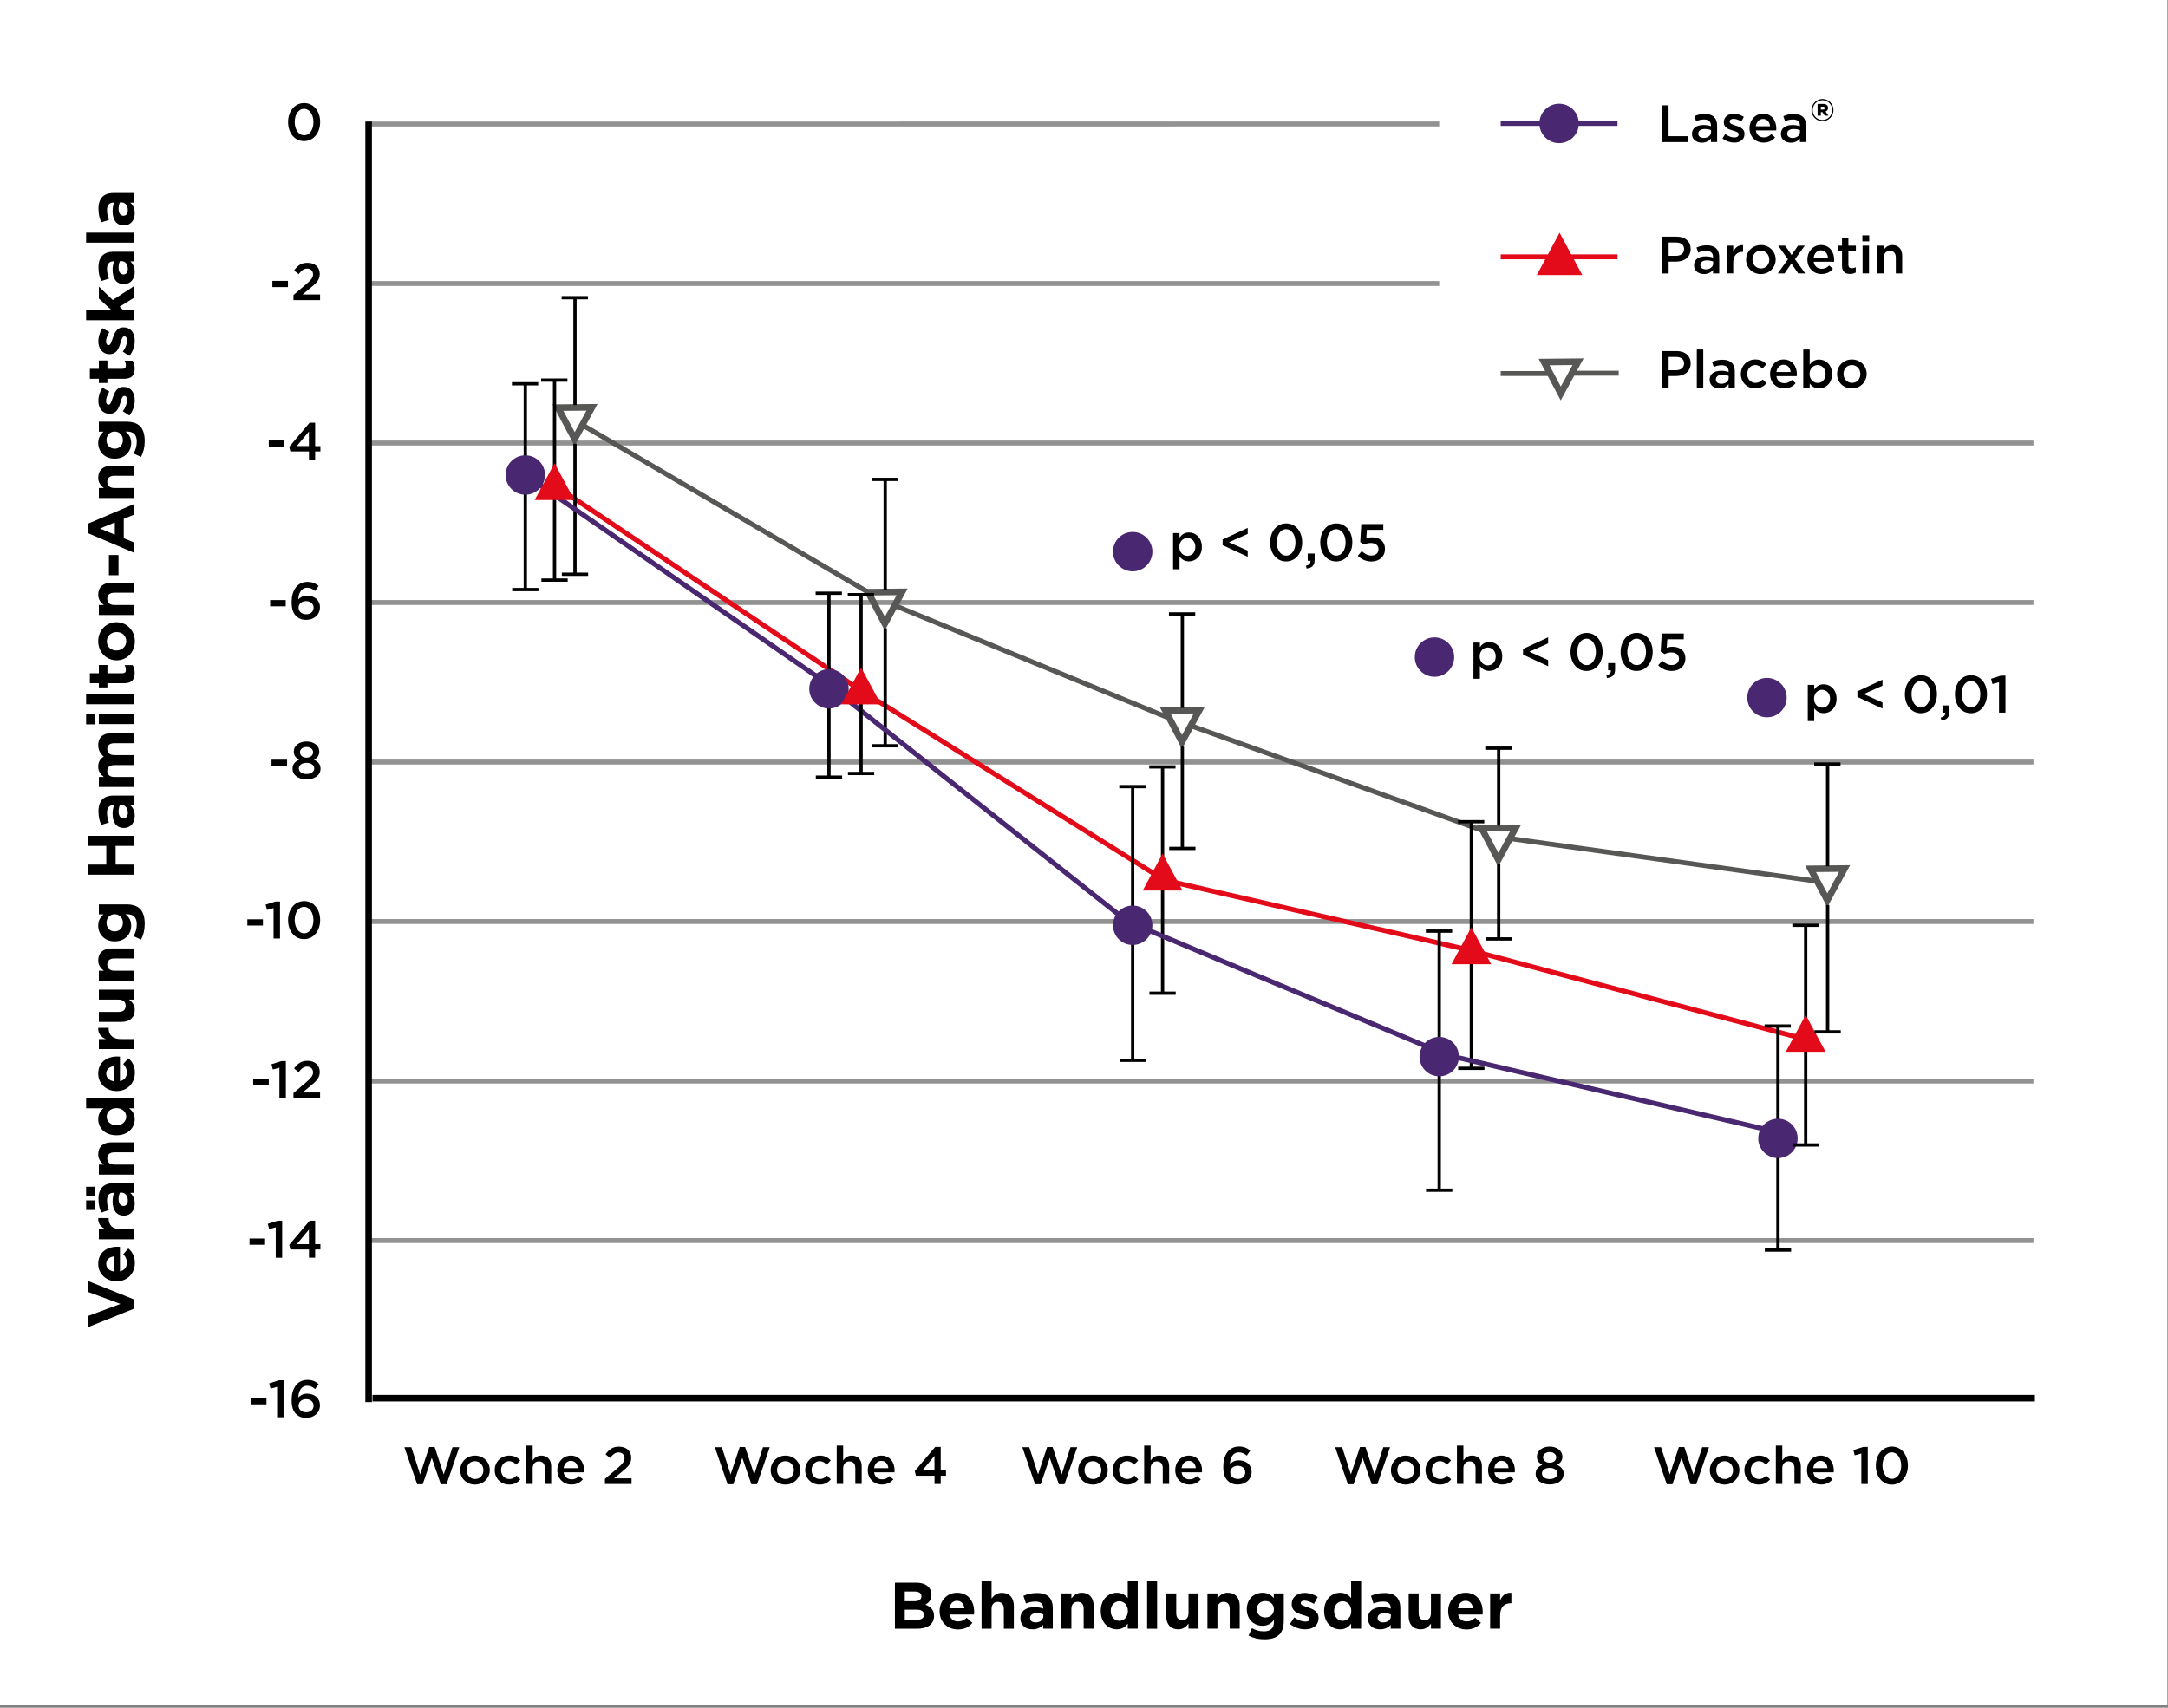 <?xml version="1.0" encoding="utf-8"?>
<!-- Generator: Adobe Illustrator 27.8.0, SVG Export Plug-In . SVG Version: 6.00 Build 0)  -->
<svg version="1.1" id="Ebene_1" xmlns="http://www.w3.org/2000/svg" xmlns:xlink="http://www.w3.org/1999/xlink" x="0px" y="0px"
	 viewBox="0 0 330 260" enable-background="new 0 0 330 260" xml:space="preserve">
<rect x="0" y="0" width="330" height="260" fill="#808080" stroke="none"/>
<rect x="-0.16" y="-0.52" fill="#FFFFFF" width="330.07" height="260.15"/>
<g>
	<line fill="none" stroke="#929292" stroke-width="0.75" stroke-miterlimit="10" x1="309.52" y1="188.87" x2="56.48" y2="188.87"/>
	<line fill="none" stroke="#929292" stroke-width="0.75" stroke-miterlimit="10" x1="309.52" y1="164.59" x2="56.48" y2="164.59"/>
	<line fill="none" stroke="#929292" stroke-width="0.75" stroke-miterlimit="10" x1="309.52" y1="140.3" x2="56.48" y2="140.3"/>
	<line fill="none" stroke="#929292" stroke-width="0.75" stroke-miterlimit="10" x1="309.52" y1="116.02" x2="56.48" y2="116.02"/>
	<line fill="none" stroke="#929292" stroke-width="0.75" stroke-miterlimit="10" x1="309.52" y1="91.73" x2="56.48" y2="91.73"/>
	<line fill="none" stroke="#929292" stroke-width="0.75" stroke-miterlimit="10" x1="309.52" y1="67.45" x2="56.48" y2="67.45"/>
	<line fill="none" stroke="#929292" stroke-width="0.75" stroke-miterlimit="10" x1="309.52" y1="43.16" x2="56.48" y2="43.16"/>
	<line fill="none" stroke="#929292" stroke-width="0.75" stroke-miterlimit="10" x1="309.52" y1="18.87" x2="56.48" y2="18.88"/>
</g>
<rect x="219.07" y="13.76" fill="#FFFFFF" width="98.67" height="50.67"/>
<polyline fill="none" stroke="#E30B19" stroke-width="0.75" stroke-miterlimit="10" points="273.89,157.99 223.67,144.65 
	177.22,133.99 130.78,104.95 83.89,73.54 "/>
<line fill="none" stroke="#000000" stroke-miterlimit="10" x1="309.74" y1="212.87" x2="56.7" y2="212.87"/>
<g>
	<path d="M136.22,240.97h3.25c0.8,0,1.43,0.22,1.83,0.62c0.32,0.32,0.48,0.71,0.48,1.19v0.02c0,0.79-0.42,1.23-0.92,1.51
		c0.81,0.31,1.31,0.78,1.31,1.72v0.02c0,1.28-1.04,1.92-2.62,1.92h-3.33V240.97z M140.25,243.03c0-0.46-0.36-0.72-1.01-0.72h-1.52
		v1.48h1.42c0.68,0,1.11-0.22,1.11-0.74V243.03z M139.5,245.07h-1.78v1.54h1.83c0.68,0,1.09-0.24,1.09-0.76v-0.02
		C140.64,245.36,140.29,245.07,139.5,245.07z"/>
	<path d="M143.02,245.31v-0.02c0-1.53,1.09-2.79,2.65-2.79c1.79,0,2.61,1.39,2.61,2.91c0,0.12-0.01,0.26-0.02,0.4h-3.73
		c0.15,0.69,0.63,1.05,1.31,1.05c0.51,0,0.88-0.16,1.3-0.55l0.87,0.77c-0.5,0.62-1.22,1-2.19,1
		C144.21,248.08,143.02,246.95,143.02,245.31z M146.8,244.86c-0.09-0.68-0.49-1.14-1.13-1.14c-0.63,0-1.04,0.45-1.16,1.14H146.8z"/>
	<path d="M149.41,240.67h1.52v2.7c0.35-0.45,0.8-0.86,1.57-0.86c1.15,0,1.82,0.76,1.82,1.99v3.47h-1.52v-2.99
		c0-0.72-0.34-1.09-0.92-1.09c-0.58,0-0.95,0.37-0.95,1.09v2.99h-1.52V240.67z"/>
	<path d="M155.32,246.42v-0.02c0-1.17,0.89-1.71,2.16-1.71c0.54,0,0.93,0.09,1.31,0.22v-0.09c0-0.63-0.39-0.98-1.15-0.98
		c-0.58,0-0.99,0.11-1.48,0.29l-0.38-1.16c0.59-0.26,1.17-0.43,2.08-0.43c0.83,0,1.43,0.22,1.81,0.6c0.4,0.4,0.58,0.99,0.58,1.71
		v3.11h-1.47v-0.58c-0.37,0.41-0.88,0.68-1.62,0.68C156.15,248.06,155.32,247.48,155.32,246.42z M158.81,246.07v-0.27
		c-0.26-0.12-0.6-0.2-0.97-0.2c-0.65,0-1.05,0.26-1.05,0.74v0.02c0,0.41,0.34,0.65,0.83,0.65
		C158.33,247.01,158.81,246.62,158.81,246.07z"/>
	<path d="M161.56,242.6h1.52v0.76c0.35-0.45,0.8-0.86,1.57-0.86c1.15,0,1.82,0.76,1.82,1.99v3.47h-1.52v-2.99
		c0-0.72-0.34-1.09-0.92-1.09c-0.58,0-0.95,0.37-0.95,1.09v2.99h-1.52V242.6z"/>
	<path d="M167.55,245.29v-0.02c0-1.79,1.17-2.77,2.44-2.77c0.81,0,1.31,0.37,1.67,0.8v-2.64h1.52v7.3h-1.52v-0.77
		c-0.37,0.5-0.88,0.87-1.67,0.87C168.74,248.06,167.55,247.08,167.55,245.29z M171.68,245.29v-0.02c0-0.89-0.59-1.48-1.3-1.48
		c-0.71,0-1.31,0.58-1.31,1.48v0.02c0,0.89,0.6,1.48,1.31,1.48C171.09,246.77,171.68,246.18,171.68,245.29z"/>
	<path d="M174.61,240.67h1.52v7.3h-1.52V240.67z"/>
	<path d="M177.52,246.07v-3.47h1.52v2.99c0,0.72,0.34,1.09,0.92,1.09c0.58,0,0.95-0.37,0.95-1.09v-2.99h1.52v5.36h-1.52v-0.76
		c-0.35,0.45-0.8,0.86-1.57,0.86C178.19,248.06,177.52,247.3,177.52,246.07z"/>
	<path d="M183.79,242.6h1.52v0.76c0.35-0.45,0.8-0.86,1.57-0.86c1.15,0,1.82,0.76,1.82,1.99v3.47h-1.52v-2.99
		c0-0.72-0.34-1.09-0.92-1.09c-0.58,0-0.95,0.37-0.95,1.09v2.99h-1.52V242.6z"/>
	<path d="M190.05,249.02l0.52-1.14c0.55,0.31,1.1,0.49,1.81,0.49c1.04,0,1.53-0.5,1.53-1.46v-0.26c-0.45,0.54-0.94,0.87-1.75,0.87
		c-1.25,0-2.38-0.91-2.38-2.5V245c0-1.6,1.15-2.5,2.38-2.5c0.83,0,1.32,0.35,1.73,0.8v-0.7h1.52v4.15c0,0.96-0.23,1.66-0.68,2.11
		c-0.5,0.5-1.27,0.72-2.31,0.72C191.55,249.58,190.73,249.38,190.05,249.02z M193.91,245.02V245c0-0.73-0.57-1.24-1.31-1.24
		c-0.74,0-1.3,0.51-1.3,1.24v0.02c0,0.74,0.56,1.24,1.3,1.24C193.34,246.26,193.91,245.75,193.91,245.02z"/>
	<path d="M196.35,247.25l0.65-1c0.58,0.42,1.19,0.64,1.69,0.64c0.44,0,0.64-0.16,0.64-0.4v-0.02c0-0.33-0.52-0.44-1.11-0.62
		c-0.75-0.22-1.6-0.57-1.6-1.61v-0.02c0-1.09,0.88-1.7,1.96-1.7c0.68,0,1.42,0.23,2,0.62l-0.58,1.05c-0.53-0.31-1.06-0.5-1.45-0.5
		c-0.37,0-0.56,0.16-0.56,0.37v0.02c0,0.3,0.51,0.44,1.09,0.64c0.75,0.25,1.62,0.61,1.62,1.59v0.02c0,1.19-0.89,1.73-2.05,1.73
		C197.9,248.06,197.06,247.81,196.35,247.25z"/>
	<path d="M201.55,245.29v-0.02c0-1.79,1.17-2.77,2.44-2.77c0.81,0,1.31,0.37,1.67,0.8v-2.64h1.52v7.3h-1.52v-0.77
		c-0.37,0.5-0.88,0.87-1.67,0.87C202.74,248.06,201.55,247.08,201.55,245.29z M205.68,245.29v-0.02c0-0.89-0.59-1.48-1.3-1.48
		c-0.71,0-1.31,0.58-1.31,1.48v0.02c0,0.89,0.6,1.48,1.31,1.48C205.09,246.77,205.68,246.18,205.68,245.29z"/>
	<path d="M208.22,246.42v-0.02c0-1.17,0.89-1.71,2.16-1.71c0.54,0,0.93,0.09,1.31,0.22v-0.09c0-0.63-0.39-0.98-1.15-0.98
		c-0.58,0-0.99,0.11-1.48,0.29l-0.38-1.16c0.59-0.26,1.17-0.43,2.08-0.43c0.83,0,1.43,0.22,1.81,0.6c0.4,0.4,0.58,0.99,0.58,1.71
		v3.11h-1.47v-0.58c-0.37,0.41-0.88,0.68-1.62,0.68C209.05,248.06,208.22,247.48,208.22,246.42z M211.71,246.07v-0.27
		c-0.26-0.12-0.6-0.2-0.97-0.2c-0.65,0-1.05,0.26-1.05,0.74v0.02c0,0.41,0.34,0.65,0.83,0.65
		C211.23,247.01,211.71,246.62,211.71,246.07z"/>
	<path d="M214.42,246.07v-3.47h1.52v2.99c0,0.72,0.34,1.09,0.92,1.09c0.58,0,0.95-0.37,0.95-1.09v-2.99h1.52v5.36h-1.52v-0.76
		c-0.35,0.45-0.8,0.86-1.57,0.86C215.09,248.06,214.42,247.3,214.42,246.07z"/>
	<path d="M220.43,245.31v-0.02c0-1.53,1.09-2.79,2.65-2.79c1.79,0,2.61,1.39,2.61,2.91c0,0.12-0.01,0.26-0.02,0.4h-3.73
		c0.15,0.69,0.63,1.05,1.31,1.05c0.51,0,0.88-0.16,1.3-0.55l0.87,0.77c-0.5,0.62-1.22,1-2.19,1
		C221.62,248.08,220.43,246.95,220.43,245.31z M224.21,244.86c-0.09-0.68-0.49-1.14-1.13-1.14c-0.63,0-1.04,0.45-1.16,1.14H224.21z"
		/>
	<path d="M226.82,242.6h1.52v1.08c0.31-0.74,0.81-1.22,1.71-1.18v1.59h-0.08c-1.01,0-1.63,0.61-1.63,1.89v1.98h-1.52V242.6z"/>
</g>
<g>
	<path d="M61.55,220.33h1.06l1.34,4.15l1.38-4.17h0.83l1.38,4.17l1.34-4.15h1.03l-1.94,5.64H67.1l-1.38-4.02l-1.38,4.02H63.5
		L61.55,220.33z"/>
	<path d="M70.05,223.84v-0.02c0-1.21,0.96-2.21,2.25-2.21c1.3,0,2.25,0.98,2.25,2.19v0.02c0,1.2-0.96,2.2-2.26,2.2
		C71,226.02,70.05,225.04,70.05,223.84z M73.58,223.84v-0.02c0-0.74-0.54-1.36-1.29-1.36c-0.78,0-1.27,0.61-1.27,1.34v0.02
		c0,0.74,0.54,1.35,1.29,1.35C73.09,225.18,73.58,224.57,73.58,223.84z"/>
	<path d="M75.3,223.84v-0.02c0-1.2,0.93-2.21,2.2-2.21c0.79,0,1.29,0.3,1.69,0.73l-0.61,0.65c-0.3-0.3-0.61-0.53-1.09-0.53
		c-0.7,0-1.22,0.61-1.22,1.34v0.02c0,0.75,0.52,1.35,1.26,1.35c0.46,0,0.78-0.21,1.1-0.52l0.58,0.58c-0.42,0.46-0.9,0.79-1.73,0.79
		C76.23,226.02,75.3,225.04,75.3,223.84z"/>
	<path d="M80.1,220.09h0.98v2.26c0.27-0.39,0.66-0.74,1.32-0.74c0.95,0,1.5,0.64,1.5,1.62v2.69h-0.97v-2.4
		c0-0.66-0.33-1.03-0.9-1.03c-0.56,0-0.95,0.39-0.95,1.05v2.38H80.1V220.09z"/>
	<path d="M84.83,223.83v-0.02c0-1.21,0.86-2.2,2.06-2.2c1.34,0,2.02,1.06,2.02,2.27c0,0.09-0.01,0.18-0.02,0.27h-3.1
		c0.1,0.69,0.59,1.07,1.22,1.07c0.47,0,0.81-0.18,1.14-0.5l0.57,0.5c-0.4,0.48-0.95,0.79-1.73,0.79
		C85.78,226.02,84.83,225.14,84.83,223.83z M87.96,223.52c-0.06-0.62-0.43-1.11-1.07-1.11c-0.59,0-1.01,0.46-1.1,1.11H87.96z"/>
	<path d="M92.08,225.15l1.93-1.64c0.76-0.66,1.05-1.01,1.05-1.51c0-0.54-0.39-0.87-0.9-0.87s-0.86,0.28-1.29,0.84l-0.7-0.55
		c0.54-0.74,1.06-1.17,2.06-1.17c1.1,0,1.85,0.67,1.85,1.67v0.02c0,0.89-0.46,1.36-1.46,2.17l-1.15,0.96h2.66v0.86h-4.05V225.15z"/>
</g>
<g>
	<path d="M108.81,220.33h1.06l1.34,4.15l1.38-4.17h0.83l1.38,4.17l1.34-4.15h1.03l-1.94,5.64h-0.86l-1.38-4.02l-1.38,4.02h-0.86
		L108.81,220.33z"/>
	<path d="M117.31,223.84v-0.02c0-1.21,0.96-2.21,2.25-2.21c1.3,0,2.25,0.98,2.25,2.19v0.02c0,1.2-0.96,2.2-2.26,2.2
		C118.26,226.02,117.31,225.04,117.31,223.84z M120.84,223.84v-0.02c0-0.74-0.54-1.36-1.29-1.36c-0.78,0-1.27,0.61-1.27,1.34v0.02
		c0,0.74,0.54,1.35,1.29,1.35C120.35,225.18,120.84,224.57,120.84,223.84z"/>
	<path d="M122.56,223.84v-0.02c0-1.2,0.93-2.21,2.2-2.21c0.79,0,1.29,0.3,1.69,0.73l-0.61,0.65c-0.3-0.3-0.61-0.53-1.09-0.53
		c-0.7,0-1.22,0.61-1.22,1.34v0.02c0,0.75,0.52,1.35,1.26,1.35c0.46,0,0.78-0.21,1.1-0.52l0.58,0.58c-0.42,0.46-0.9,0.79-1.73,0.79
		C123.49,226.02,122.56,225.04,122.56,223.84z"/>
	<path d="M127.36,220.09h0.98v2.26c0.27-0.39,0.66-0.74,1.32-0.74c0.95,0,1.5,0.64,1.5,1.62v2.69h-0.97v-2.4
		c0-0.66-0.33-1.03-0.9-1.03c-0.56,0-0.95,0.39-0.95,1.05v2.38h-0.98V220.09z"/>
	<path d="M132.09,223.83v-0.02c0-1.21,0.86-2.2,2.06-2.2c1.34,0,2.02,1.06,2.02,2.27c0,0.09-0.01,0.18-0.02,0.27h-3.1
		c0.1,0.69,0.59,1.07,1.22,1.07c0.47,0,0.81-0.18,1.14-0.5l0.57,0.5c-0.4,0.48-0.95,0.79-1.73,0.79
		C133.04,226.02,132.09,225.14,132.09,223.83z M135.22,223.52c-0.06-0.62-0.43-1.11-1.07-1.11c-0.59,0-1.01,0.46-1.1,1.11H135.22z"
		/>
	<path d="M142.24,224.67h-2.82l-0.18-0.7l3.11-3.68h0.84v3.57h0.8v0.81h-0.8v1.26h-0.94V224.67z M142.24,223.86v-2.21l-1.84,2.21
		H142.24z"/>
</g>
<g>
	<path d="M155.61,220.33h1.06l1.34,4.15l1.38-4.17h0.83l1.38,4.17l1.34-4.15h1.03l-1.94,5.64h-0.86l-1.38-4.02l-1.38,4.02h-0.86
		L155.61,220.33z"/>
	<path d="M164.11,223.84v-0.02c0-1.21,0.96-2.21,2.25-2.21c1.3,0,2.25,0.98,2.25,2.19v0.02c0,1.2-0.96,2.2-2.26,2.2
		C165.06,226.02,164.11,225.04,164.11,223.84z M167.64,223.84v-0.02c0-0.74-0.54-1.36-1.29-1.36c-0.78,0-1.27,0.61-1.27,1.34v0.02
		c0,0.74,0.54,1.35,1.29,1.35C167.15,225.18,167.64,224.57,167.64,223.84z"/>
	<path d="M169.36,223.84v-0.02c0-1.2,0.93-2.21,2.2-2.21c0.79,0,1.29,0.3,1.69,0.73l-0.61,0.65c-0.3-0.3-0.61-0.53-1.09-0.53
		c-0.7,0-1.22,0.61-1.22,1.34v0.02c0,0.75,0.52,1.35,1.26,1.35c0.46,0,0.78-0.21,1.1-0.52l0.58,0.58c-0.42,0.46-0.9,0.79-1.73,0.79
		C170.29,226.02,169.36,225.04,169.36,223.84z"/>
	<path d="M174.16,220.09h0.98v2.26c0.27-0.39,0.66-0.74,1.32-0.74c0.95,0,1.5,0.64,1.5,1.62v2.69h-0.97v-2.4
		c0-0.66-0.33-1.03-0.9-1.03c-0.56,0-0.95,0.39-0.95,1.05v2.38h-0.98V220.09z"/>
	<path d="M178.89,223.83v-0.02c0-1.21,0.86-2.2,2.06-2.2c1.34,0,2.02,1.06,2.02,2.27c0,0.09-0.01,0.18-0.02,0.27h-3.1
		c0.1,0.69,0.59,1.07,1.22,1.07c0.47,0,0.81-0.18,1.14-0.5l0.57,0.5c-0.4,0.48-0.95,0.79-1.73,0.79
		C179.84,226.02,178.89,225.14,178.89,223.83z M182.02,223.52c-0.06-0.62-0.43-1.11-1.07-1.11c-0.59,0-1.01,0.46-1.1,1.11H182.02z"
		/>
	<path d="M186.88,225.43c-0.42-0.42-0.68-1.01-0.68-2.13v-0.02c0-1.71,0.82-3.05,2.4-3.05c0.73,0,1.22,0.23,1.71,0.62l-0.53,0.77
		c-0.39-0.31-0.72-0.5-1.22-0.5c-0.98,0-1.33,1.02-1.34,1.78c0.33-0.34,0.74-0.57,1.34-0.57c1.08,0,1.95,0.64,1.95,1.76v0.02
		c0,1.11-0.9,1.9-2.08,1.9C187.75,226.02,187.26,225.81,186.88,225.43z M189.54,224.16v-0.02c0-0.56-0.45-0.98-1.14-0.98
		s-1.14,0.45-1.14,0.98v0.02c0,0.57,0.46,1,1.16,1C189.11,225.17,189.54,224.74,189.54,224.16z"/>
</g>
<g>
	<path d="M203.23,220.33h1.06l1.34,4.15l1.38-4.17h0.83l1.38,4.17l1.34-4.15h1.03l-1.94,5.64h-0.86l-1.38-4.02l-1.38,4.02h-0.86
		L203.23,220.33z"/>
	<path d="M211.72,223.84v-0.02c0-1.21,0.96-2.21,2.25-2.21c1.3,0,2.25,0.98,2.25,2.19v0.02c0,1.2-0.96,2.2-2.26,2.2
		C212.67,226.02,211.72,225.04,211.72,223.84z M215.26,223.84v-0.02c0-0.74-0.54-1.36-1.29-1.36c-0.78,0-1.27,0.61-1.27,1.34v0.02
		c0,0.74,0.54,1.35,1.29,1.35C214.76,225.18,215.26,224.57,215.26,223.84z"/>
	<path d="M216.98,223.84v-0.02c0-1.2,0.93-2.21,2.2-2.21c0.79,0,1.29,0.3,1.69,0.73l-0.61,0.65c-0.3-0.3-0.61-0.53-1.09-0.53
		c-0.7,0-1.22,0.61-1.22,1.34v0.02c0,0.75,0.52,1.35,1.26,1.35c0.46,0,0.78-0.21,1.1-0.52l0.58,0.58c-0.42,0.46-0.9,0.79-1.73,0.79
		C217.9,226.02,216.98,225.04,216.98,223.84z"/>
	<path d="M221.77,220.09h0.98v2.26c0.27-0.39,0.66-0.74,1.32-0.74c0.95,0,1.5,0.64,1.5,1.62v2.69h-0.97v-2.4
		c0-0.66-0.33-1.03-0.9-1.03c-0.56,0-0.95,0.39-0.95,1.05v2.38h-0.98V220.09z"/>
	<path d="M226.51,223.83v-0.02c0-1.21,0.86-2.2,2.06-2.2c1.34,0,2.02,1.06,2.02,2.27c0,0.09-0.01,0.18-0.02,0.27h-3.1
		c0.1,0.69,0.59,1.07,1.22,1.07c0.47,0,0.81-0.18,1.14-0.5l0.57,0.5c-0.4,0.48-0.95,0.79-1.73,0.79
		C227.45,226.02,226.51,225.14,226.51,223.83z M229.63,223.52c-0.06-0.62-0.43-1.11-1.07-1.11c-0.59,0-1.01,0.46-1.1,1.11H229.63z"
		/>
	<path d="M233.75,224.4v-0.02c0-0.67,0.38-1.1,1.01-1.36c-0.47-0.25-0.82-0.62-0.82-1.25v-0.02c0-0.86,0.82-1.51,1.94-1.51
		c1.12,0,1.94,0.65,1.94,1.51v0.02c0,0.62-0.34,1-0.82,1.25c0.62,0.28,1.01,0.68,1.01,1.34v0.02c0,1.01-0.91,1.62-2.13,1.62
		S233.75,225.37,233.75,224.4z M237.05,224.34v-0.02c0-0.51-0.5-0.84-1.17-0.84s-1.17,0.33-1.17,0.84v0.02
		c0,0.46,0.43,0.84,1.17,0.84C236.62,225.18,237.05,224.81,237.05,224.34z M236.88,221.87v-0.02c0-0.43-0.4-0.78-1-0.78
		s-1,0.35-1,0.78v0.02c0,0.48,0.42,0.82,1,0.82S236.88,222.35,236.88,221.87z"/>
</g>
<g>
	<path d="M251.77,220.33h1.06l1.34,4.15l1.38-4.17h0.83l1.38,4.17l1.34-4.15h1.03l-1.94,5.64h-0.86l-1.38-4.02l-1.38,4.02h-0.86
		L251.77,220.33z"/>
	<path d="M260.26,223.84v-0.02c0-1.21,0.96-2.21,2.25-2.21c1.3,0,2.25,0.98,2.25,2.19v0.02c0,1.2-0.96,2.2-2.26,2.2
		C261.21,226.02,260.26,225.04,260.26,223.84z M263.8,223.84v-0.02c0-0.74-0.54-1.36-1.29-1.36c-0.78,0-1.27,0.61-1.27,1.34v0.02
		c0,0.74,0.54,1.35,1.29,1.35C263.3,225.18,263.8,224.57,263.8,223.84z"/>
	<path d="M265.52,223.84v-0.02c0-1.2,0.93-2.21,2.2-2.21c0.79,0,1.29,0.3,1.69,0.73l-0.61,0.65c-0.3-0.3-0.61-0.53-1.09-0.53
		c-0.7,0-1.22,0.61-1.22,1.34v0.02c0,0.75,0.52,1.35,1.26,1.35c0.46,0,0.78-0.21,1.1-0.52l0.58,0.58c-0.42,0.46-0.9,0.79-1.73,0.79
		C266.45,226.02,265.52,225.04,265.52,223.84z"/>
	<path d="M270.31,220.09h0.98v2.26c0.27-0.39,0.66-0.74,1.32-0.74c0.95,0,1.5,0.64,1.5,1.62v2.69h-0.97v-2.4
		c0-0.66-0.33-1.03-0.9-1.03c-0.56,0-0.95,0.39-0.95,1.05v2.38h-0.98V220.09z"/>
	<path d="M275.05,223.83v-0.02c0-1.21,0.86-2.2,2.06-2.2c1.34,0,2.02,1.06,2.02,2.27c0,0.09-0.01,0.18-0.02,0.27h-3.1
		c0.1,0.69,0.59,1.07,1.22,1.07c0.47,0,0.81-0.18,1.14-0.5l0.57,0.5c-0.4,0.48-0.95,0.79-1.73,0.79
		C275.99,226.02,275.05,225.14,275.05,223.83z M278.17,223.52c-0.06-0.62-0.43-1.11-1.07-1.11c-0.59,0-1.01,0.46-1.1,1.11H278.17z"
		/>
	<path d="M283.33,221.29l-1.01,0.28l-0.21-0.8l1.51-0.48h0.68v5.64h-0.98V221.29z"/>
	<path d="M285.53,223.15v-0.02c0-1.6,0.98-2.89,2.45-2.89c1.46,0,2.43,1.28,2.43,2.88v0.02c0,1.6-0.98,2.89-2.45,2.89
		S285.53,224.74,285.53,223.15z M289.39,223.15v-0.02c0-1.1-0.57-2.01-1.43-2.01c-0.86,0-1.42,0.89-1.42,1.99v0.02
		c0,1.1,0.56,2.01,1.43,2.01S289.39,224.24,289.39,223.15z"/>
</g>
<g>
	<path d="M13.41,202.05v-1.7l4.93-1.83l-4.93-1.83v-1.66l7.05,2.83v1.36L13.41,202.05z"/>
	<path d="M17.76,195.07h-0.02c-1.53,0-2.79-1.09-2.79-2.65c0-1.79,1.39-2.61,2.91-2.61c0.12,0,0.26,0.01,0.4,0.02v3.73
		c0.69-0.15,1.05-0.63,1.05-1.31c0-0.51-0.16-0.88-0.55-1.3l0.77-0.87c0.62,0.5,1,1.22,1,2.19
		C20.53,193.88,19.4,195.07,17.76,195.07z M17.31,191.29c-0.68,0.09-1.14,0.49-1.14,1.13c0,0.63,0.45,1.04,1.14,1.16V191.29z"/>
	<path d="M15.05,188.68v-1.52h1.08c-0.74-0.31-1.22-0.81-1.18-1.71h1.59v0.08c0,1.01,0.61,1.63,1.89,1.63h1.98v1.52H15.05z"/>
	<path d="M13.11,182.14v-1.46h1.35v1.46H13.11z M13.11,184.22v-1.46h1.35v1.46H13.11z M18.87,185.07h-0.02
		c-1.17,0-1.71-0.89-1.71-2.16c0-0.54,0.09-0.93,0.22-1.31h-0.09c-0.63,0-0.98,0.39-0.98,1.15c0,0.58,0.11,0.99,0.29,1.48
		l-1.16,0.38c-0.26-0.59-0.43-1.17-0.43-2.08c0-0.83,0.22-1.43,0.6-1.81c0.4-0.4,0.99-0.58,1.71-0.58h3.11v1.47h-0.58
		c0.41,0.37,0.68,0.88,0.68,1.62C20.51,184.24,19.93,185.07,18.87,185.07z M18.52,181.58h-0.27c-0.12,0.26-0.2,0.6-0.2,0.97
		c0,0.65,0.26,1.05,0.74,1.05h0.02c0.41,0,0.65-0.34,0.65-0.83C19.46,182.06,19.07,181.58,18.52,181.58z"/>
	<path d="M15.05,178.83v-1.52h0.76c-0.45-0.35-0.86-0.8-0.86-1.57c0-1.15,0.76-1.82,1.99-1.82h3.47v1.52h-2.99
		c-0.72,0-1.09,0.34-1.09,0.92c0,0.58,0.37,0.95,1.09,0.95h2.99v1.52H15.05z"/>
	<path d="M17.74,172.84h-0.02c-1.79,0-2.77-1.17-2.77-2.44c0-0.81,0.37-1.31,0.8-1.67h-2.64v-1.52h7.3v1.52h-0.77
		c0.5,0.37,0.87,0.88,0.87,1.67C20.51,171.65,19.53,172.84,17.74,172.84z M17.74,168.71h-0.02c-0.89,0-1.48,0.59-1.48,1.3
		c0,0.71,0.58,1.31,1.48,1.31h0.02c0.89,0,1.48-0.6,1.48-1.31C19.22,169.3,18.63,168.71,17.74,168.71z"/>
	<path d="M17.76,166.11h-0.02c-1.53,0-2.79-1.09-2.79-2.65c0-1.79,1.39-2.61,2.91-2.61c0.12,0,0.26,0.01,0.4,0.02v3.73
		c0.69-0.15,1.05-0.63,1.05-1.31c0-0.51-0.16-0.88-0.55-1.3l0.77-0.87c0.62,0.5,1,1.22,1,2.19
		C20.53,164.92,19.4,166.11,17.76,166.11z M17.31,162.33c-0.68,0.09-1.14,0.49-1.14,1.13c0,0.63,0.45,1.04,1.14,1.16V162.33z"/>
	<path d="M15.05,159.72v-1.52h1.08c-0.74-0.31-1.22-0.81-1.18-1.71h1.59v0.08c0,1.01,0.61,1.63,1.89,1.63h1.98v1.52H15.05z"/>
	<path d="M18.52,155.58h-3.47v-1.52h2.99c0.72,0,1.09-0.34,1.09-0.92c0-0.58-0.37-0.95-1.09-0.95h-2.99v-1.52h5.36v1.52h-0.76
		c0.45,0.35,0.86,0.8,0.86,1.57C20.51,154.91,19.75,155.58,18.52,155.58z"/>
	<path d="M15.05,149.31v-1.52h0.76c-0.45-0.35-0.86-0.8-0.86-1.57c0-1.15,0.76-1.82,1.99-1.82h3.47v1.52h-2.99
		c-0.72,0-1.09,0.34-1.09,0.92c0,0.58,0.37,0.95,1.09,0.95h2.99v1.52H15.05z"/>
	<path d="M21.47,143.05l-1.14-0.52c0.31-0.55,0.49-1.1,0.49-1.81c0-1.04-0.5-1.53-1.46-1.53H19.1c0.54,0.45,0.87,0.94,0.87,1.75
		c0,1.25-0.91,2.38-2.5,2.38h-0.02c-1.6,0-2.5-1.15-2.5-2.38c0-0.83,0.35-1.32,0.8-1.73h-0.7v-1.52h4.15c0.96,0,1.66,0.23,2.11,0.68
		c0.5,0.5,0.72,1.27,0.72,2.31C22.03,141.55,21.83,142.37,21.47,143.05z M17.47,139.19h-0.02c-0.73,0-1.24,0.57-1.24,1.31
		s0.51,1.3,1.24,1.3h0.02c0.74,0,1.24-0.56,1.24-1.3S18.2,139.19,17.47,139.19z"/>
	<path d="M13.41,133.17v-1.54h2.77v-2.84h-2.77v-1.54h7v1.54H17.6v2.84h2.81v1.54H13.41z"/>
	<path d="M18.87,126.05h-0.02c-1.17,0-1.71-0.89-1.71-2.16c0-0.54,0.09-0.93,0.22-1.31h-0.09c-0.63,0-0.98,0.39-0.98,1.15
		c0,0.58,0.11,0.99,0.29,1.48l-1.16,0.38c-0.26-0.59-0.43-1.17-0.43-2.08c0-0.83,0.22-1.43,0.6-1.81c0.4-0.4,0.99-0.58,1.71-0.58
		h3.11v1.47h-0.58c0.41,0.37,0.68,0.88,0.68,1.62C20.51,125.22,19.93,126.05,18.87,126.05z M18.52,122.56h-0.27
		c-0.12,0.26-0.2,0.6-0.2,0.97c0,0.65,0.26,1.05,0.74,1.05h0.02c0.41,0,0.65-0.34,0.65-0.83C19.46,123.04,19.07,122.56,18.52,122.56
		z"/>
	<path d="M15.05,119.81v-1.52h0.76c-0.45-0.35-0.86-0.81-0.86-1.58c0-0.7,0.31-1.23,0.85-1.51c-0.55-0.47-0.85-1.03-0.85-1.76
		c0-1.13,0.68-1.81,1.97-1.81h3.49v1.52h-2.99c-0.72,0-1.09,0.32-1.09,0.89c0,0.57,0.37,0.92,1.09,0.92h2.99v1.52h-2.99
		c-0.72,0-1.09,0.32-1.09,0.89c0,0.57,0.37,0.92,1.09,0.92h2.99v1.52H15.05z"/>
	<path d="M13.11,110.28v-1.6h1.35v1.6H13.11z M15.05,110.24v-1.52h5.36v1.52H15.05z"/>
	<path d="M13.11,107.22v-1.52h7.3v1.52H13.11z"/>
	<path d="M18.89,104.02h-2.54v0.64h-1.3v-0.64h-1.37v-1.52h1.37v-1.26h1.3v1.26h2.29c0.35,0,0.52-0.15,0.52-0.49
		c0-0.28-0.07-0.53-0.19-0.75h1.22c0.19,0.32,0.31,0.69,0.31,1.2C20.5,103.39,20.13,104.02,18.89,104.02z"/>
	<path d="M17.76,100.53h-0.02c-1.54,0-2.79-1.24-2.79-2.91c0-1.66,1.23-2.89,2.77-2.89h0.02c1.54,0,2.79,1.24,2.79,2.91
		C20.53,99.3,19.3,100.53,17.76,100.53z M17.76,96.23h-0.02c-0.79,0-1.48,0.57-1.48,1.41c0,0.87,0.67,1.39,1.46,1.39h0.02
		c0.79,0,1.48-0.57,1.48-1.41C19.22,96.75,18.55,96.23,17.76,96.23z"/>
	<path d="M15.05,93.63v-1.52h0.76c-0.45-0.35-0.86-0.8-0.86-1.57c0-1.15,0.76-1.82,1.99-1.82h3.47v1.52h-2.99
		c-0.72,0-1.09,0.34-1.09,0.92c0,0.58,0.37,0.95,1.09,0.95h2.99v1.52H15.05z"/>
	<path d="M16.58,87.58V84.5h1.46v3.08H16.58z"/>
	<path d="M13.36,81.16v-1.42l7.05-3v1.61l-1.57,0.64v2.96l1.57,0.64v1.57L13.36,81.16z M17.48,79.54l-2.27,0.93l2.27,0.93V79.54z"/>
	<path d="M15.05,75.82V74.3h0.76c-0.45-0.35-0.86-0.8-0.86-1.57c0-1.15,0.76-1.82,1.99-1.82h3.47v1.52h-2.99
		c-0.72,0-1.09,0.34-1.09,0.92c0,0.58,0.37,0.95,1.09,0.95h2.99v1.52H15.05z"/>
	<path d="M21.47,69.56l-1.14-0.52c0.31-0.55,0.49-1.1,0.49-1.81c0-1.04-0.5-1.53-1.46-1.53H19.1c0.54,0.45,0.87,0.94,0.87,1.75
		c0,1.25-0.91,2.38-2.5,2.38h-0.02c-1.6,0-2.5-1.15-2.5-2.38c0-0.83,0.35-1.32,0.8-1.73h-0.7V64.2h4.15c0.96,0,1.66,0.23,2.11,0.68
		c0.5,0.5,0.72,1.27,0.72,2.31C22.03,68.06,21.83,68.88,21.47,69.56z M17.47,65.7h-0.02c-0.73,0-1.24,0.57-1.24,1.31
		c0,0.74,0.51,1.3,1.24,1.3h0.02c0.74,0,1.24-0.56,1.24-1.3C18.71,66.27,18.2,65.7,17.47,65.7z"/>
	<path d="M19.7,63.26l-1-0.65c0.42-0.58,0.64-1.19,0.64-1.69c0-0.44-0.16-0.64-0.4-0.64h-0.02c-0.33,0-0.44,0.52-0.62,1.11
		c-0.22,0.75-0.57,1.6-1.61,1.6h-0.02c-1.09,0-1.7-0.88-1.7-1.96c0-0.68,0.23-1.42,0.62-2l1.05,0.58c-0.31,0.53-0.5,1.06-0.5,1.45
		c0,0.37,0.16,0.56,0.37,0.56h0.02c0.3,0,0.44-0.51,0.64-1.09c0.25-0.75,0.61-1.62,1.59-1.62h0.02c1.19,0,1.73,0.89,1.73,2.05
		C20.51,61.71,20.26,62.55,19.7,63.26z"/>
	<path d="M18.89,57.67h-2.54v0.64h-1.3v-0.64h-1.37v-1.52h1.37v-1.26h1.3v1.26h2.29c0.35,0,0.52-0.15,0.52-0.49
		c0-0.28-0.07-0.53-0.19-0.75h1.22c0.19,0.32,0.31,0.69,0.31,1.2C20.5,57.04,20.13,57.67,18.89,57.67z"/>
	<path d="M19.7,54.19l-1-0.65c0.42-0.58,0.64-1.19,0.64-1.69c0-0.44-0.16-0.64-0.4-0.64h-0.02c-0.33,0-0.44,0.52-0.62,1.11
		c-0.22,0.75-0.57,1.6-1.61,1.6h-0.02c-1.09,0-1.7-0.88-1.7-1.96c0-0.68,0.23-1.42,0.62-2l1.05,0.58c-0.31,0.53-0.5,1.06-0.5,1.45
		c0,0.37,0.16,0.56,0.37,0.56h0.02c0.3,0,0.44-0.51,0.64-1.09c0.25-0.75,0.61-1.62,1.59-1.62h0.02c1.19,0,1.73,0.89,1.73,2.05
		C20.51,52.64,20.26,53.48,19.7,54.19z"/>
	<path d="M13.11,48.75v-1.52H17l-1.95-1.78v-1.82l2.11,2.04l3.25-2.11v1.76l-2.2,1.37l0.57,0.54h1.63v1.52H13.11z"/>
	<path d="M18.87,43.25h-0.02c-1.17,0-1.71-0.89-1.71-2.16c0-0.54,0.09-0.93,0.22-1.31h-0.09c-0.63,0-0.98,0.39-0.98,1.15
		c0,0.58,0.11,0.99,0.29,1.48l-1.16,0.38c-0.26-0.59-0.43-1.17-0.43-2.08c0-0.83,0.22-1.43,0.6-1.81c0.4-0.4,0.99-0.58,1.71-0.58
		h3.11v1.47h-0.58c0.41,0.37,0.68,0.88,0.68,1.62C20.51,42.42,19.93,43.25,18.87,43.25z M18.52,39.76h-0.27
		c-0.12,0.26-0.2,0.6-0.2,0.97c0,0.65,0.26,1.05,0.74,1.05h0.02c0.41,0,0.65-0.34,0.65-0.83C19.46,40.24,19.07,39.76,18.52,39.76z"
		/>
	<path d="M13.11,36.94v-1.52h7.3v1.52H13.11z"/>
	<path d="M18.87,34.31h-0.02c-1.17,0-1.71-0.89-1.71-2.16c0-0.54,0.09-0.93,0.22-1.31h-0.09c-0.63,0-0.98,0.39-0.98,1.15
		c0,0.58,0.11,0.99,0.29,1.48l-1.16,0.38c-0.26-0.59-0.43-1.17-0.43-2.08c0-0.83,0.22-1.43,0.6-1.81c0.4-0.4,0.99-0.58,1.71-0.58
		h3.11v1.47h-0.58c0.41,0.37,0.68,0.88,0.68,1.62C20.51,33.48,19.93,34.31,18.87,34.31z M18.52,30.82h-0.27
		c-0.12,0.26-0.2,0.6-0.2,0.97c0,0.65,0.26,1.05,0.74,1.05h0.02c0.41,0,0.65-0.34,0.65-0.83C19.46,31.3,19.07,30.82,18.52,30.82z"/>
</g>
<g>
	<path d="M178.56,81.16h0.98v0.7c0.31-0.44,0.75-0.79,1.44-0.79c0.99,0,1.96,0.78,1.96,2.19v0.02c0,1.4-0.96,2.19-1.96,2.19
		c-0.7,0-1.14-0.35-1.44-0.74v1.94h-0.98V81.16z M181.95,83.28v-0.02c0-0.82-0.56-1.35-1.21-1.35c-0.66,0-1.23,0.54-1.23,1.35v0.02
		c0,0.81,0.58,1.35,1.23,1.35C181.4,84.63,181.95,84.11,181.95,83.28z"/>
	<path d="M186.1,83v-0.86l3.82-1.77v0.92l-2.86,1.27l2.86,1.28v0.93L186.1,83z"/>
	<path d="M193.33,82.6v-0.02c0-1.6,0.98-2.89,2.45-2.89c1.46,0,2.43,1.28,2.43,2.88v0.02c0,1.6-0.98,2.89-2.45,2.89
		S193.33,84.2,193.33,82.6z M197.19,82.6v-0.02c0-1.1-0.57-2.01-1.43-2.01c-0.86,0-1.42,0.89-1.42,1.99v0.02
		c0,1.1,0.56,2.01,1.43,2.01S197.19,83.7,197.19,82.6z"/>
	<path d="M198.78,86.13c0.49-0.1,0.72-0.34,0.69-0.75h-0.42v-1.1h1.06v0.94c0,0.89-0.42,1.26-1.23,1.34L198.78,86.13z"/>
	<path d="M200.96,82.6v-0.02c0-1.6,0.98-2.89,2.45-2.89c1.46,0,2.43,1.28,2.43,2.88v0.02c0,1.6-0.98,2.89-2.45,2.89
		S200.96,84.2,200.96,82.6z M204.82,82.6v-0.02c0-1.1-0.57-2.01-1.43-2.01c-0.86,0-1.42,0.89-1.42,1.99v0.02
		c0,1.1,0.56,2.01,1.43,2.01S204.82,83.7,204.82,82.6z"/>
	<path d="M206.67,84.62l0.61-0.71c0.45,0.42,0.92,0.67,1.44,0.67c0.67,0,1.11-0.38,1.11-0.97V83.6c0-0.57-0.48-0.93-1.16-0.93
		c-0.4,0-0.74,0.11-1.03,0.25l-0.59-0.39l0.16-2.74h3.35v0.88h-2.5l-0.09,1.3c0.26-0.1,0.51-0.16,0.89-0.16
		c1.09,0,1.95,0.58,1.95,1.76v0.02c0,1.14-0.84,1.9-2.08,1.9C207.87,85.48,207.2,85.13,206.67,84.62z"/>
</g>
<g>
	<path d="M224.28,97.83h0.98v0.7c0.31-0.44,0.75-0.79,1.44-0.79c0.99,0,1.96,0.78,1.96,2.19v0.02c0,1.4-0.96,2.19-1.96,2.19
		c-0.7,0-1.14-0.35-1.44-0.74v1.94h-0.98V97.83z M227.67,99.95v-0.02c0-0.82-0.56-1.35-1.21-1.35c-0.66,0-1.23,0.54-1.23,1.35v0.02
		c0,0.81,0.58,1.35,1.23,1.35C227.13,101.3,227.67,100.78,227.67,99.95z"/>
	<path d="M231.83,99.67V98.8l3.82-1.77v0.92l-2.86,1.27l2.86,1.28v0.93L231.83,99.67z"/>
	<path d="M239.06,99.27v-0.02c0-1.6,0.98-2.89,2.45-2.89c1.46,0,2.43,1.28,2.43,2.88v0.02c0,1.6-0.98,2.89-2.45,2.89
		S239.06,100.87,239.06,99.27z M242.92,99.27v-0.02c0-1.1-0.57-2.01-1.43-2.01c-0.86,0-1.42,0.89-1.42,1.99v0.02
		c0,1.1,0.56,2.01,1.43,2.01S242.92,100.36,242.92,99.27z"/>
	<path d="M244.51,102.8c0.49-0.1,0.72-0.34,0.69-0.75h-0.42v-1.1h1.06v0.94c0,0.89-0.42,1.26-1.23,1.34L244.51,102.8z"/>
	<path d="M246.68,99.27v-0.02c0-1.6,0.98-2.89,2.45-2.89c1.46,0,2.43,1.28,2.43,2.88v0.02c0,1.6-0.98,2.89-2.45,2.89
		S246.68,100.87,246.68,99.27z M250.55,99.27v-0.02c0-1.1-0.57-2.01-1.43-2.01c-0.86,0-1.42,0.89-1.42,1.99v0.02
		c0,1.1,0.56,2.01,1.43,2.01S250.55,100.36,250.55,99.27z"/>
	<path d="M252.4,101.29l0.61-0.71c0.45,0.42,0.92,0.67,1.44,0.67c0.67,0,1.11-0.38,1.11-0.97v-0.02c0-0.57-0.48-0.93-1.16-0.93
		c-0.4,0-0.74,0.11-1.03,0.25l-0.59-0.39l0.16-2.74h3.35v0.88h-2.5l-0.09,1.3c0.26-0.1,0.51-0.16,0.89-0.16
		c1.09,0,1.95,0.58,1.95,1.76v0.02c0,1.14-0.84,1.9-2.08,1.9C253.6,102.15,252.92,101.8,252.4,101.29z"/>
</g>
<g>
	<path d="M275.17,104.27h0.98v0.7c0.31-0.44,0.75-0.79,1.44-0.79c0.99,0,1.96,0.78,1.96,2.19v0.02c0,1.4-0.96,2.19-1.96,2.19
		c-0.7,0-1.14-0.35-1.44-0.74v1.94h-0.98V104.27z M278.56,106.39v-0.02c0-0.82-0.56-1.35-1.21-1.35c-0.66,0-1.23,0.54-1.23,1.35
		v0.02c0,0.81,0.58,1.35,1.23,1.35C278.02,107.74,278.56,107.22,278.56,106.39z"/>
	<path d="M282.72,106.11v-0.86l3.82-1.77v0.92l-2.86,1.27l2.86,1.28v0.93L282.72,106.11z"/>
	<path d="M289.95,105.71v-0.02c0-1.6,0.98-2.89,2.45-2.89c1.46,0,2.43,1.28,2.43,2.88v0.02c0,1.6-0.98,2.89-2.45,2.89
		S289.95,107.31,289.95,105.71z M293.81,105.71v-0.02c0-1.1-0.57-2.01-1.43-2.01c-0.86,0-1.42,0.89-1.42,1.99v0.02
		c0,1.1,0.56,2.01,1.43,2.01S293.81,106.81,293.81,105.71z"/>
	<path d="M295.4,109.25c0.49-0.1,0.72-0.34,0.69-0.75h-0.42v-1.1h1.06v0.94c0,0.89-0.42,1.26-1.23,1.34L295.4,109.25z"/>
	<path d="M297.57,105.71v-0.02c0-1.6,0.98-2.89,2.45-2.89c1.46,0,2.43,1.28,2.43,2.88v0.02c0,1.6-0.98,2.89-2.45,2.89
		S297.57,107.31,297.57,105.71z M301.43,105.71v-0.02c0-1.1-0.57-2.01-1.43-2.01c-0.86,0-1.42,0.89-1.42,1.99v0.02
		c0,1.1,0.56,2.01,1.43,2.01S301.43,106.81,301.43,105.71z"/>
	<path d="M304.29,103.86l-1.01,0.28l-0.21-0.8l1.51-0.48h0.68v5.64h-0.98V103.86z"/>
</g>
<circle fill="#4A2771" cx="172.41" cy="83.99" r="3"/>
<polygon fill="#E30B19" points="233.92,41.87 237.39,35.43 240.85,41.87 "/>
<circle fill="#4A2771" cx="218.35" cy="100.04" r="3"/>
<circle fill="#4A2771" cx="268.96" cy="106.21" r="3"/>
<g>
	<path d="M253,16.03h0.98v4.7h2.94v0.9H253V16.03z"/>
	<path d="M257.54,20.41v-0.02c0-0.91,0.72-1.36,1.75-1.36c0.47,0,0.81,0.07,1.14,0.18v-0.1c0-0.6-0.37-0.92-1.05-0.92
		c-0.47,0-0.82,0.1-1.21,0.26l-0.26-0.76c0.47-0.21,0.93-0.34,1.6-0.34c0.63,0,1.1,0.17,1.4,0.47c0.31,0.3,0.46,0.75,0.46,1.3v2.5
		h-0.94V21.1c-0.29,0.34-0.73,0.62-1.38,0.62C258.26,21.71,257.54,21.26,257.54,20.41z M260.45,20.1v-0.29
		c-0.25-0.1-0.58-0.17-0.96-0.17c-0.62,0-0.99,0.26-0.99,0.7v0.02c0,0.41,0.36,0.64,0.82,0.64
		C259.96,21.01,260.45,20.64,260.45,20.1z"/>
	<path d="M262.18,21.07l0.43-0.66c0.46,0.34,0.95,0.52,1.38,0.52c0.42,0,0.66-0.18,0.66-0.46v-0.02c0-0.33-0.45-0.44-0.94-0.59
		c-0.62-0.18-1.32-0.43-1.32-1.23v-0.02c0-0.81,0.66-1.29,1.5-1.29c0.53,0,1.1,0.18,1.55,0.48l-0.38,0.69
		c-0.41-0.25-0.84-0.4-1.19-0.4c-0.38,0-0.59,0.18-0.59,0.42v0.02c0,0.31,0.46,0.44,0.95,0.6c0.62,0.19,1.31,0.47,1.31,1.23v0.02
		c0,0.89-0.69,1.33-1.57,1.33C263.38,21.7,262.71,21.5,262.18,21.07z"/>
	<path d="M266.3,19.53v-0.02c0-1.21,0.86-2.2,2.06-2.2c1.34,0,2.02,1.06,2.02,2.27c0,0.09-0.01,0.18-0.02,0.27h-3.1
		c0.1,0.69,0.59,1.07,1.22,1.07c0.47,0,0.81-0.18,1.14-0.5l0.57,0.5c-0.4,0.48-0.95,0.79-1.73,0.79
		C267.25,21.72,266.3,20.83,266.3,19.53z M269.43,19.22c-0.06-0.62-0.43-1.11-1.07-1.11c-0.59,0-1.01,0.46-1.1,1.11H269.43z"/>
	<path d="M271.08,20.41v-0.02c0-0.91,0.72-1.36,1.75-1.36c0.47,0,0.81,0.07,1.14,0.18v-0.1c0-0.6-0.37-0.92-1.05-0.92
		c-0.47,0-0.82,0.1-1.21,0.26l-0.26-0.76c0.47-0.21,0.93-0.34,1.6-0.34c0.63,0,1.1,0.17,1.4,0.47c0.31,0.3,0.46,0.75,0.46,1.3v2.5
		h-0.94V21.1c-0.29,0.34-0.73,0.62-1.38,0.62C271.79,21.71,271.08,21.26,271.08,20.41z M273.98,20.1v-0.29
		c-0.25-0.1-0.58-0.17-0.96-0.17c-0.62,0-0.99,0.26-0.99,0.7v0.02c0,0.41,0.36,0.64,0.82,0.64
		C273.49,21.01,273.98,20.64,273.98,20.1z"/>
</g>
<g>
	<path d="M275.73,16.77L275.73,16.77c0-0.92,0.74-1.7,1.68-1.7s1.67,0.77,1.67,1.68v0.01c0,0.91-0.74,1.69-1.68,1.69
		S275.73,17.68,275.73,16.77z M278.89,16.76L278.89,16.76c0-0.83-0.64-1.5-1.48-1.5c-0.85,0-1.49,0.68-1.49,1.5v0.01
		c0,0.82,0.64,1.49,1.48,1.49C278.25,18.26,278.89,17.58,278.89,16.76z M276.67,15.82h0.83c0.28,0,0.47,0.07,0.6,0.2
		c0.1,0.1,0.15,0.24,0.15,0.41v0.01c0,0.27-0.14,0.45-0.37,0.54l0.43,0.63h-0.57l-0.36-0.54h-0.22v0.54h-0.5V15.82z M277.49,16.67
		c0.17,0,0.27-0.08,0.27-0.21v-0.01c0-0.14-0.11-0.21-0.27-0.21h-0.33v0.44H277.49z"/>
</g>
<g>
	<path d="M253,36.03h2.21c1.31,0,2.13,0.74,2.13,1.87v0.02c0,1.26-1.01,1.91-2.24,1.91h-1.11v1.8H253V36.03z M255.13,38.94
		c0.74,0,1.21-0.42,1.21-1v-0.02c0-0.66-0.47-1-1.21-1h-1.14v2.02H255.13z"/>
	<path d="M257.86,40.41v-0.02c0-0.91,0.72-1.36,1.75-1.36c0.47,0,0.81,0.07,1.14,0.18v-0.1c0-0.6-0.37-0.92-1.05-0.92
		c-0.47,0-0.82,0.1-1.21,0.26l-0.26-0.76c0.47-0.21,0.93-0.34,1.6-0.34c0.63,0,1.1,0.17,1.4,0.47c0.31,0.3,0.46,0.75,0.46,1.3v2.5
		h-0.94V41.1c-0.29,0.34-0.73,0.62-1.38,0.62C258.58,41.71,257.86,41.26,257.86,40.41z M260.77,40.1v-0.29
		c-0.25-0.1-0.58-0.17-0.96-0.17c-0.62,0-0.99,0.26-0.99,0.7v0.02c0,0.41,0.36,0.64,0.82,0.64
		C260.28,41.01,260.77,40.64,260.77,40.1z"/>
	<path d="M262.84,37.4h0.98v0.95c0.26-0.63,0.75-1.06,1.5-1.03v1.02h-0.06c-0.85,0-1.44,0.55-1.44,1.67v1.61h-0.98V37.4z"/>
	<path d="M265.78,39.54v-0.02c0-1.21,0.96-2.21,2.25-2.21c1.3,0,2.25,0.98,2.25,2.19v0.02c0,1.2-0.96,2.2-2.26,2.2
		C266.73,41.72,265.78,40.74,265.78,39.54z M269.31,39.54v-0.02c0-0.74-0.54-1.36-1.29-1.36c-0.78,0-1.27,0.61-1.27,1.34v0.02
		c0,0.74,0.54,1.35,1.29,1.35C268.82,40.87,269.31,40.26,269.31,39.54z"/>
	<path d="M272.7,38.82l0.98-1.42h1.03l-1.49,2.06l1.55,2.16h-1.06l-1.04-1.5l-1.03,1.5h-1.03l1.54-2.15l-1.49-2.07h1.06L272.7,38.82
		z"/>
	<path d="M275.11,39.53v-0.02c0-1.21,0.86-2.2,2.06-2.2c1.34,0,2.02,1.06,2.02,2.27c0,0.09-0.01,0.18-0.02,0.27h-3.1
		c0.1,0.69,0.59,1.07,1.22,1.07c0.47,0,0.81-0.18,1.14-0.5l0.57,0.5c-0.4,0.48-0.95,0.79-1.73,0.79
		C276.06,41.72,275.11,40.83,275.11,39.53z M278.24,39.22c-0.06-0.62-0.43-1.11-1.07-1.11c-0.59,0-1.01,0.46-1.1,1.11H278.24z"/>
	<path d="M280.38,40.46v-2.22h-0.54V37.4h0.54v-1.16h0.97v1.16h1.14v0.83h-1.14v2.07c0,0.38,0.19,0.53,0.52,0.53
		c0.22,0,0.41-0.05,0.6-0.14v0.79c-0.24,0.14-0.5,0.22-0.87,0.22C280.88,41.7,280.38,41.38,280.38,40.46z"/>
	<path d="M283.48,35.83h1.04v0.92h-1.04V35.83z M283.51,37.4h0.98v4.22h-0.98V37.4z"/>
	<path d="M285.74,37.4h0.98v0.65c0.27-0.39,0.66-0.74,1.32-0.74c0.95,0,1.5,0.64,1.5,1.62v2.69h-0.97v-2.4
		c0-0.66-0.33-1.03-0.9-1.03c-0.56,0-0.95,0.39-0.95,1.05v2.38h-0.98V37.4z"/>
</g>
<g>
	<path d="M253,53.45h2.21c1.31,0,2.13,0.74,2.13,1.87v0.02c0,1.26-1.01,1.91-2.24,1.91h-1.11v1.8H253V53.45z M255.13,56.36
		c0.74,0,1.21-0.42,1.21-1v-0.02c0-0.66-0.47-1-1.21-1h-1.14v2.02H255.13z"/>
	<path d="M258.28,53.21h0.98v5.84h-0.98V53.21z"/>
	<path d="M260.23,57.83v-0.02c0-0.91,0.72-1.36,1.75-1.36c0.47,0,0.81,0.07,1.14,0.18v-0.1c0-0.6-0.37-0.92-1.05-0.92
		c-0.47,0-0.82,0.1-1.21,0.26l-0.26-0.76c0.47-0.21,0.93-0.34,1.6-0.34c0.63,0,1.1,0.17,1.4,0.47c0.31,0.3,0.46,0.75,0.46,1.3v2.5
		h-0.94v-0.53c-0.29,0.34-0.73,0.62-1.38,0.62C260.94,59.14,260.23,58.68,260.23,57.83z M263.13,57.53v-0.29
		c-0.25-0.1-0.58-0.17-0.96-0.17c-0.62,0-0.99,0.26-0.99,0.7v0.02c0,0.41,0.36,0.64,0.82,0.64
		C262.65,58.43,263.13,58.07,263.13,57.53z"/>
	<path d="M264.98,56.96v-0.02c0-1.2,0.93-2.21,2.2-2.21c0.79,0,1.29,0.3,1.69,0.73l-0.61,0.65c-0.3-0.3-0.61-0.53-1.09-0.53
		c-0.7,0-1.22,0.61-1.22,1.34v0.02c0,0.75,0.52,1.35,1.26,1.35c0.46,0,0.78-0.21,1.1-0.52l0.58,0.58c-0.42,0.46-0.9,0.79-1.73,0.79
		C265.91,59.15,264.98,58.16,264.98,56.96z"/>
	<path d="M269.43,56.95v-0.02c0-1.21,0.86-2.2,2.06-2.2c1.34,0,2.02,1.06,2.02,2.27c0,0.09-0.01,0.18-0.02,0.27h-3.1
		c0.1,0.69,0.59,1.07,1.22,1.07c0.47,0,0.81-0.18,1.14-0.5l0.57,0.5c-0.4,0.48-0.95,0.79-1.73,0.79
		C270.38,59.15,269.43,58.26,269.43,56.95z M272.56,56.64c-0.06-0.62-0.43-1.11-1.07-1.11c-0.59,0-1.01,0.46-1.1,1.11H272.56z"/>
	<path d="M275.46,58.39v0.66h-0.98v-5.84h0.98v2.32c0.31-0.44,0.75-0.79,1.44-0.79c0.99,0,1.96,0.78,1.96,2.19v0.02
		c0,1.4-0.96,2.19-1.96,2.19C276.2,59.14,275.76,58.79,275.46,58.39z M277.88,56.95v-0.02c0-0.82-0.56-1.35-1.21-1.35
		c-0.66,0-1.23,0.54-1.23,1.35v0.02c0,0.81,0.58,1.35,1.23,1.35C277.33,58.3,277.88,57.78,277.88,56.95z"/>
	<path d="M279.63,56.96v-0.02c0-1.21,0.96-2.21,2.25-2.21c1.3,0,2.25,0.98,2.25,2.19v0.02c0,1.2-0.96,2.2-2.26,2.2
		C280.58,59.15,279.63,58.16,279.63,56.96z M283.17,56.96v-0.02c0-0.74-0.54-1.36-1.29-1.36c-0.78,0-1.27,0.61-1.27,1.34v0.02
		c0,0.74,0.54,1.35,1.29,1.35C282.67,58.3,283.17,57.69,283.17,56.96z"/>
</g>
<circle fill="#4A2771" cx="237.32" cy="18.79" r="3"/>
<line fill="none" stroke="#4A2771" stroke-width="0.75" stroke-miterlimit="10" x1="228.43" y1="18.79" x2="246.21" y2="18.79"/>
<line fill="none" stroke="#E30B19" stroke-width="0.75" stroke-miterlimit="10" x1="228.43" y1="39.1" x2="246.21" y2="39.1"/>
<line fill="none" stroke="#575756" stroke-width="0.75" stroke-miterlimit="10" x1="228.43" y1="56.87" x2="236.18" y2="56.87"/>
<g>
	<line fill="none" stroke="#000000" stroke-width="0.5" stroke-miterlimit="10" x1="126.18" y1="90.33" x2="126.18" y2="104.8"/>
	<line fill="none" stroke="#000000" stroke-width="0.5" stroke-miterlimit="10" x1="124.15" y1="90.32" x2="128.15" y2="90.32"/>
</g>
<g>
	<line fill="none" stroke="#000000" stroke-width="0.5" stroke-miterlimit="10" x1="124.18" y1="118.32" x2="128.18" y2="118.32"/>
	<line fill="none" stroke="#000000" stroke-width="0.5" stroke-miterlimit="10" x1="126.18" y1="105.17" x2="126.18" y2="118.26"/>
</g>
<circle fill="#4A2771" cx="126.18" cy="104.87" r="3"/>
<g>
	<line fill="none" stroke="#000000" stroke-width="0.5" stroke-miterlimit="10" x1="172.41" y1="119.78" x2="172.41" y2="140.8"/>
	<line fill="none" stroke="#000000" stroke-width="0.5" stroke-miterlimit="10" x1="170.37" y1="119.76" x2="174.37" y2="119.76"/>
</g>
<g>
	<line fill="none" stroke="#000000" stroke-width="0.5" stroke-miterlimit="10" x1="170.41" y1="161.43" x2="174.41" y2="161.43"/>
	<line fill="none" stroke="#000000" stroke-width="0.5" stroke-miterlimit="10" x1="172.41" y1="141.17" x2="172.41" y2="161.34"/>
</g>
<circle fill="#4A2771" cx="172.41" cy="140.87" r="3"/>
<g>
	<line fill="none" stroke="#000000" stroke-width="0.5" stroke-miterlimit="10" x1="219.07" y1="141.78" x2="219.07" y2="160.8"/>
	<line fill="none" stroke="#000000" stroke-width="0.5" stroke-miterlimit="10" x1="217.04" y1="141.76" x2="221.04" y2="141.76"/>
</g>
<g>
	<line fill="none" stroke="#000000" stroke-width="0.5" stroke-miterlimit="10" x1="217.07" y1="181.21" x2="221.07" y2="181.21"/>
	<line fill="none" stroke="#000000" stroke-width="0.5" stroke-miterlimit="10" x1="219.07" y1="161.17" x2="219.07" y2="181.12"/>
</g>
<circle fill="#4A2771" cx="219.07" cy="160.87" r="3"/>
<g>
	<line fill="none" stroke="#000000" stroke-width="0.5" stroke-miterlimit="10" x1="270.63" y1="156.22" x2="270.63" y2="173.24"/>
	<line fill="none" stroke="#000000" stroke-width="0.5" stroke-miterlimit="10" x1="268.59" y1="156.21" x2="272.59" y2="156.21"/>
</g>
<g>
	<line fill="none" stroke="#000000" stroke-width="0.5" stroke-miterlimit="10" x1="268.63" y1="190.32" x2="272.63" y2="190.32"/>
	<line fill="none" stroke="#000000" stroke-width="0.5" stroke-miterlimit="10" x1="270.63" y1="173.62" x2="270.63" y2="190.25"/>
</g>
<circle fill="#4A2771" cx="270.63" cy="173.32" r="3"/>
<g>
	<line fill="none" stroke="#000000" stroke-width="0.5" stroke-miterlimit="10" x1="176.96" y1="116.78" x2="176.96" y2="133.29"/>
	<line fill="none" stroke="#000000" stroke-width="0.5" stroke-miterlimit="10" x1="174.93" y1="116.76" x2="178.93" y2="116.76"/>
</g>
<g>
	<line fill="none" stroke="#000000" stroke-width="0.5" stroke-miterlimit="10" x1="174.96" y1="151.21" x2="178.96" y2="151.21"/>
	<line fill="none" stroke="#000000" stroke-width="0.5" stroke-miterlimit="10" x1="176.96" y1="133.66" x2="176.96" y2="151.13"/>
</g>
<polygon fill="#E30B19" points="173.94,135.58 176.96,129.95 179.99,135.58 "/>
<g>
	<line fill="none" stroke="#000000" stroke-width="0.5" stroke-miterlimit="10" x1="221.96" y1="162.65" x2="225.96" y2="162.65"/>
	<line fill="none" stroke="#000000" stroke-width="0.5" stroke-miterlimit="10" x1="223.96" y1="144.88" x2="223.96" y2="162.57"/>
</g>
<g>
	<line fill="none" stroke="#000000" stroke-width="0.5" stroke-miterlimit="10" x1="274.85" y1="140.89" x2="274.85" y2="157.84"/>
	<line fill="none" stroke="#000000" stroke-width="0.5" stroke-miterlimit="10" x1="272.82" y1="140.87" x2="276.82" y2="140.87"/>
</g>
<g>
	<line fill="none" stroke="#000000" stroke-width="0.5" stroke-miterlimit="10" x1="272.85" y1="174.32" x2="276.85" y2="174.32"/>
	<line fill="none" stroke="#000000" stroke-width="0.5" stroke-miterlimit="10" x1="274.85" y1="158.21" x2="274.85" y2="174.25"/>
</g>
<polygon fill="#E30B19" points="271.83,160.13 274.85,154.51 277.88,160.13 "/>
<polygon fill="none" stroke="#575756" stroke-miterlimit="10" points="90.11,62.01 87.47,66.85 84.93,62.06 "/>
<g>
	<line fill="none" stroke="#000000" stroke-width="0.5" stroke-miterlimit="10" x1="87.52" y1="45.34" x2="87.52" y2="61.67"/>
	<line fill="none" stroke="#000000" stroke-width="0.5" stroke-miterlimit="10" x1="85.49" y1="45.32" x2="89.49" y2="45.32"/>
</g>
<g>
	<line fill="none" stroke="#000000" stroke-width="0.5" stroke-miterlimit="10" x1="85.52" y1="87.43" x2="89.52" y2="87.43"/>
	<line fill="none" stroke="#000000" stroke-width="0.5" stroke-miterlimit="10" x1="87.52" y1="67.56" x2="87.52" y2="87.32"/>
</g>
<polygon fill="none" stroke="#575756" stroke-miterlimit="10" points="137.32,90.11 134.68,94.95 132.14,90.16 "/>
<g>
	<line fill="none" stroke="#000000" stroke-width="0.5" stroke-miterlimit="10" x1="134.74" y1="73" x2="134.74" y2="89.76"/>
	<line fill="none" stroke="#000000" stroke-width="0.5" stroke-miterlimit="10" x1="132.7" y1="72.99" x2="136.7" y2="72.99"/>
</g>
<g>
	<line fill="none" stroke="#000000" stroke-width="0.5" stroke-miterlimit="10" x1="132.74" y1="113.54" x2="136.74" y2="113.54"/>
	<line fill="none" stroke="#000000" stroke-width="0.5" stroke-miterlimit="10" x1="134.74" y1="95.65" x2="134.74" y2="113.45"/>
</g>
<polygon fill="none" stroke="#575756" stroke-miterlimit="10" points="182.55,108.12 179.91,112.96 177.37,108.17 "/>
<g>
	<line fill="none" stroke="#000000" stroke-width="0.5" stroke-miterlimit="10" x1="179.97" y1="93.48" x2="179.97" y2="107.78"/>
	<line fill="none" stroke="#000000" stroke-width="0.5" stroke-miterlimit="10" x1="177.93" y1="93.47" x2="181.93" y2="93.47"/>
</g>
<g>
	<line fill="none" stroke="#000000" stroke-width="0.5" stroke-miterlimit="10" x1="177.97" y1="129.17" x2="181.97" y2="129.17"/>
	<line fill="none" stroke="#000000" stroke-width="0.5" stroke-miterlimit="10" x1="179.97" y1="113.67" x2="179.97" y2="129.09"/>
</g>
<polygon fill="none" stroke="#575756" stroke-miterlimit="10" points="230.7,126.05 228.06,130.89 225.52,126.1 "/>
<g>
	<line fill="none" stroke="#000000" stroke-width="0.5" stroke-miterlimit="10" x1="228.12" y1="113.92" x2="228.12" y2="125.7"/>
	<line fill="none" stroke="#000000" stroke-width="0.5" stroke-miterlimit="10" x1="226.08" y1="113.91" x2="230.08" y2="113.91"/>
</g>
<g>
	<line fill="none" stroke="#000000" stroke-width="0.5" stroke-miterlimit="10" x1="226.12" y1="142.95" x2="230.12" y2="142.95"/>
	<line fill="none" stroke="#000000" stroke-width="0.5" stroke-miterlimit="10" x1="228.12" y1="131.59" x2="228.12" y2="142.89"/>
</g>
<polygon fill="none" stroke="#575756" stroke-miterlimit="10" points="280.77,132.23 278.14,137.07 275.59,132.28 "/>
<g>
	<line fill="none" stroke="#000000" stroke-width="0.5" stroke-miterlimit="10" x1="278.19" y1="116.33" x2="278.19" y2="131.89"/>
	<line fill="none" stroke="#000000" stroke-width="0.5" stroke-miterlimit="10" x1="276.15" y1="116.32" x2="280.15" y2="116.32"/>
</g>
<g>
	<line fill="none" stroke="#000000" stroke-width="0.5" stroke-miterlimit="10" x1="276.19" y1="157.1" x2="280.19" y2="157.1"/>
	<line fill="none" stroke="#000000" stroke-width="0.5" stroke-miterlimit="10" x1="278.19" y1="137.78" x2="278.19" y2="156.99"/>
</g>
<path fill="none" stroke="#575756" stroke-miterlimit="10" d="M2.36,90.22"/>
<g>
	<line fill="none" stroke="#575756" stroke-width="0.75" stroke-miterlimit="10" x1="88.7" y1="64.73" x2="132.14" y2="90.16"/>
	<line fill="none" stroke="#575756" stroke-width="0.75" stroke-miterlimit="10" x1="136.41" y1="92.28" x2="177.74" y2="109.24"/>
	<line fill="none" stroke="#575756" stroke-width="0.75" stroke-miterlimit="10" x1="181.52" y1="110.58" x2="226.04" y2="126.58"/>
	<line fill="none" stroke="#575756" stroke-width="0.75" stroke-miterlimit="10" x1="230.04" y1="127.69" x2="276.33" y2="134.13"/>
</g>
<polyline fill="none" stroke="#4A2771" stroke-width="0.75" stroke-miterlimit="10" points="80.26,72.5 125.44,103.76 
	171.59,140.28 220.33,160.65 271.52,172.58 "/>
<g>
	<path d="M43.85,18.6v-0.02c0-1.6,0.98-2.89,2.45-2.89c1.46,0,2.43,1.28,2.43,2.88v0.02c0,1.6-0.98,2.89-2.45,2.89
		S43.85,20.2,43.85,18.6z M47.71,18.6v-0.02c0-1.1-0.57-2.01-1.43-2.01c-0.86,0-1.42,0.89-1.42,1.99v0.02c0,1.1,0.56,2.01,1.43,2.01
		S47.71,19.7,47.71,18.6z"/>
	<path d="M41.46,42.76h2.37v0.95h-2.37V42.76z"/>
	<path d="M44.67,44.91l1.93-1.64c0.76-0.66,1.05-1.01,1.05-1.51c0-0.54-0.39-0.87-0.9-0.87s-0.86,0.28-1.29,0.84l-0.7-0.55
		c0.54-0.74,1.06-1.17,2.06-1.17c1.1,0,1.85,0.67,1.85,1.67v0.02c0,0.89-0.46,1.36-1.46,2.17l-1.15,0.96h2.66v0.86h-4.05V44.91z"/>
	<path d="M40.91,67.06h2.37v0.95h-2.37V67.06z"/>
	<path d="M47.02,68.73H44.2l-0.18-0.7l3.11-3.68h0.84v3.57h0.8v0.81h-0.8v1.26h-0.94V68.73z M47.02,67.92V65.7l-1.84,2.21H47.02z"/>
	<path d="M41.12,91.36h2.37v0.95h-2.37V91.36z"/>
	<path d="M45.07,93.79c-0.42-0.42-0.68-1.01-0.68-2.13v-0.02c0-1.71,0.82-3.05,2.4-3.05c0.73,0,1.22,0.23,1.71,0.62l-0.53,0.77
		c-0.39-0.31-0.72-0.5-1.22-0.5c-0.98,0-1.33,1.02-1.34,1.78c0.33-0.34,0.74-0.57,1.34-0.57c1.08,0,1.95,0.64,1.95,1.76v0.02
		c0,1.11-0.9,1.9-2.08,1.9C45.94,94.38,45.45,94.16,45.07,93.79z M47.73,92.52V92.5c0-0.56-0.45-0.98-1.14-0.98
		c-0.7,0-1.14,0.45-1.14,0.98v0.02c0,0.57,0.46,1,1.16,1C47.3,93.52,47.73,93.09,47.73,92.52z"/>
	<path d="M41.33,115.66h2.37v0.95h-2.37V115.66z"/>
	<path d="M44.53,117.05v-0.02c0-0.67,0.38-1.1,1.01-1.36c-0.47-0.25-0.82-0.62-0.82-1.25v-0.02c0-0.86,0.82-1.51,1.94-1.51
		c1.12,0,1.94,0.65,1.94,1.51v0.02c0,0.62-0.34,1-0.82,1.25c0.62,0.28,1.01,0.68,1.01,1.34v0.02c0,1.01-0.91,1.62-2.13,1.62
		C45.44,118.66,44.53,118.02,44.53,117.05z M47.83,117v-0.02c0-0.51-0.5-0.84-1.17-0.84s-1.17,0.33-1.17,0.84V117
		c0,0.46,0.43,0.84,1.17,0.84C47.4,117.84,47.83,117.46,47.83,117z M47.66,114.53v-0.02c0-0.43-0.4-0.78-1-0.78s-1,0.35-1,0.78v0.02
		c0,0.48,0.42,0.82,1,0.82S47.66,115.01,47.66,114.53z"/>
	<path d="M37.65,139.96h2.37v0.95h-2.37V139.96z"/>
	<path d="M41.65,138.25l-1.01,0.28l-0.21-0.8l1.51-0.48h0.68v5.64h-0.98V138.25z"/>
	<path d="M43.85,140.1v-0.02c0-1.6,0.98-2.89,2.45-2.89c1.46,0,2.43,1.28,2.43,2.88v0.02c0,1.6-0.98,2.89-2.45,2.89
		S43.85,141.7,43.85,140.1z M47.71,140.1v-0.02c0-1.1-0.57-2.01-1.43-2.01c-0.86,0-1.42,0.89-1.42,1.99v0.02
		c0,1.1,0.56,2.01,1.43,2.01S47.71,141.2,47.71,140.1z"/>
	<path d="M38.54,164.26h2.37v0.95h-2.37V164.26z"/>
	<path d="M42.54,162.55l-1.01,0.28l-0.21-0.8l1.51-0.48h0.68v5.64h-0.98V162.55z"/>
	<path d="M44.67,166.41l1.93-1.64c0.76-0.66,1.05-1.01,1.05-1.51c0-0.54-0.39-0.87-0.9-0.87s-0.86,0.28-1.29,0.84l-0.7-0.55
		c0.54-0.74,1.06-1.17,2.06-1.17c1.1,0,1.85,0.67,1.85,1.67v0.02c0,0.89-0.46,1.36-1.46,2.17l-1.15,0.96h2.66v0.86h-4.05V166.41z"/>
	<path d="M37.98,188.56h2.37v0.95h-2.37V188.56z"/>
	<path d="M41.98,186.85l-1.01,0.28l-0.21-0.8l1.51-0.48h0.68v5.64h-0.98V186.85z"/>
	<path d="M47.02,190.23H44.2l-0.18-0.7l3.11-3.68h0.84v3.57h0.8v0.81h-0.8v1.25h-0.94V190.23z M47.02,189.42v-2.21l-1.84,2.21H47.02
		z"/>
	<path d="M38.19,212.86h2.37v0.95h-2.37V212.86z"/>
	<path d="M42.19,211.14l-1.01,0.28l-0.21-0.8l1.51-0.48h0.68v5.64h-0.98V211.14z"/>
	<path d="M45.07,215.29c-0.42-0.42-0.68-1.01-0.68-2.13v-0.02c0-1.71,0.82-3.05,2.4-3.05c0.73,0,1.22,0.23,1.71,0.62l-0.53,0.77
		c-0.39-0.31-0.72-0.5-1.22-0.5c-0.98,0-1.33,1.01-1.34,1.78c0.33-0.34,0.74-0.57,1.34-0.57c1.08,0,1.95,0.64,1.95,1.76v0.02
		c0,1.11-0.9,1.9-2.08,1.9C45.94,215.88,45.45,215.66,45.07,215.29z M47.73,214.02V214c0-0.56-0.45-0.98-1.14-0.98
		c-0.7,0-1.14,0.45-1.14,0.98v0.02c0,0.57,0.46,1,1.16,1C47.3,215.02,47.73,214.59,47.73,214.02z"/>
</g>
<line fill="none" stroke="#000000" stroke-miterlimit="10" x1="56.11" y1="18.5" x2="56.11" y2="213.47"/>
<g>
	<line fill="none" stroke="#000000" stroke-width="0.5" stroke-miterlimit="10" x1="223.96" y1="125.11" x2="223.96" y2="144.51"/>
	<line fill="none" stroke="#000000" stroke-width="0.5" stroke-miterlimit="10" x1="221.93" y1="125.1" x2="225.93" y2="125.1"/>
</g>
<polygon fill="#E30B19" points="220.94,146.8 223.96,141.17 226.99,146.8 "/>
<g>
	<line fill="none" stroke="#000000" stroke-width="0.5" stroke-miterlimit="10" x1="131.07" y1="90.55" x2="131.07" y2="104.95"/>
	<line fill="none" stroke="#000000" stroke-width="0.5" stroke-miterlimit="10" x1="129.04" y1="90.54" x2="133.04" y2="90.54"/>
</g>
<g>
	<line fill="none" stroke="#000000" stroke-width="0.5" stroke-miterlimit="10" x1="129.07" y1="117.76" x2="133.07" y2="117.76"/>
	<line fill="none" stroke="#000000" stroke-width="0.5" stroke-miterlimit="10" x1="131.07" y1="105.32" x2="131.07" y2="117.71"/>
</g>
<polygon fill="#E30B19" points="128.05,107.24 131.07,101.62 134.1,107.24 "/>
<g>
	<g>
		<line fill="none" stroke="#000000" stroke-width="0.5" stroke-miterlimit="10" x1="84.41" y1="57.89" x2="84.41" y2="73.84"/>
		<line fill="none" stroke="#000000" stroke-width="0.5" stroke-miterlimit="10" x1="82.37" y1="57.87" x2="86.37" y2="57.87"/>
	</g>
	<g>
		<line fill="none" stroke="#000000" stroke-width="0.5" stroke-miterlimit="10" x1="82.41" y1="88.32" x2="86.41" y2="88.32"/>
		<line fill="none" stroke="#000000" stroke-width="0.5" stroke-miterlimit="10" x1="84.41" y1="74.21" x2="84.41" y2="88.26"/>
	</g>
	<polygon fill="#E30B19" points="81.38,76.13 84.41,70.51 87.43,76.13 	"/>
</g>
<g>
	<line fill="none" stroke="#000000" stroke-width="0.5" stroke-miterlimit="10" x1="79.96" y1="58.44" x2="79.96" y2="72.24"/>
	<line fill="none" stroke="#000000" stroke-width="0.5" stroke-miterlimit="10" x1="77.92" y1="58.43" x2="81.92" y2="58.43"/>
</g>
<g>
	<line fill="none" stroke="#000000" stroke-width="0.5" stroke-miterlimit="10" x1="77.96" y1="89.76" x2="81.96" y2="89.76"/>
	<line fill="none" stroke="#000000" stroke-width="0.5" stroke-miterlimit="10" x1="79.96" y1="72.62" x2="79.96" y2="89.69"/>
</g>
<circle fill="#4A2771" cx="79.96" cy="72.32" r="3"/>
<polygon fill="none" stroke="#575756" stroke-miterlimit="10" points="240.21,55.07 237.57,59.91 235.03,55.12 "/>
<line fill="none" stroke="#575756" stroke-width="0.75" stroke-miterlimit="10" x1="239.18" y1="56.82" x2="246.39" y2="56.82"/>
</svg>
